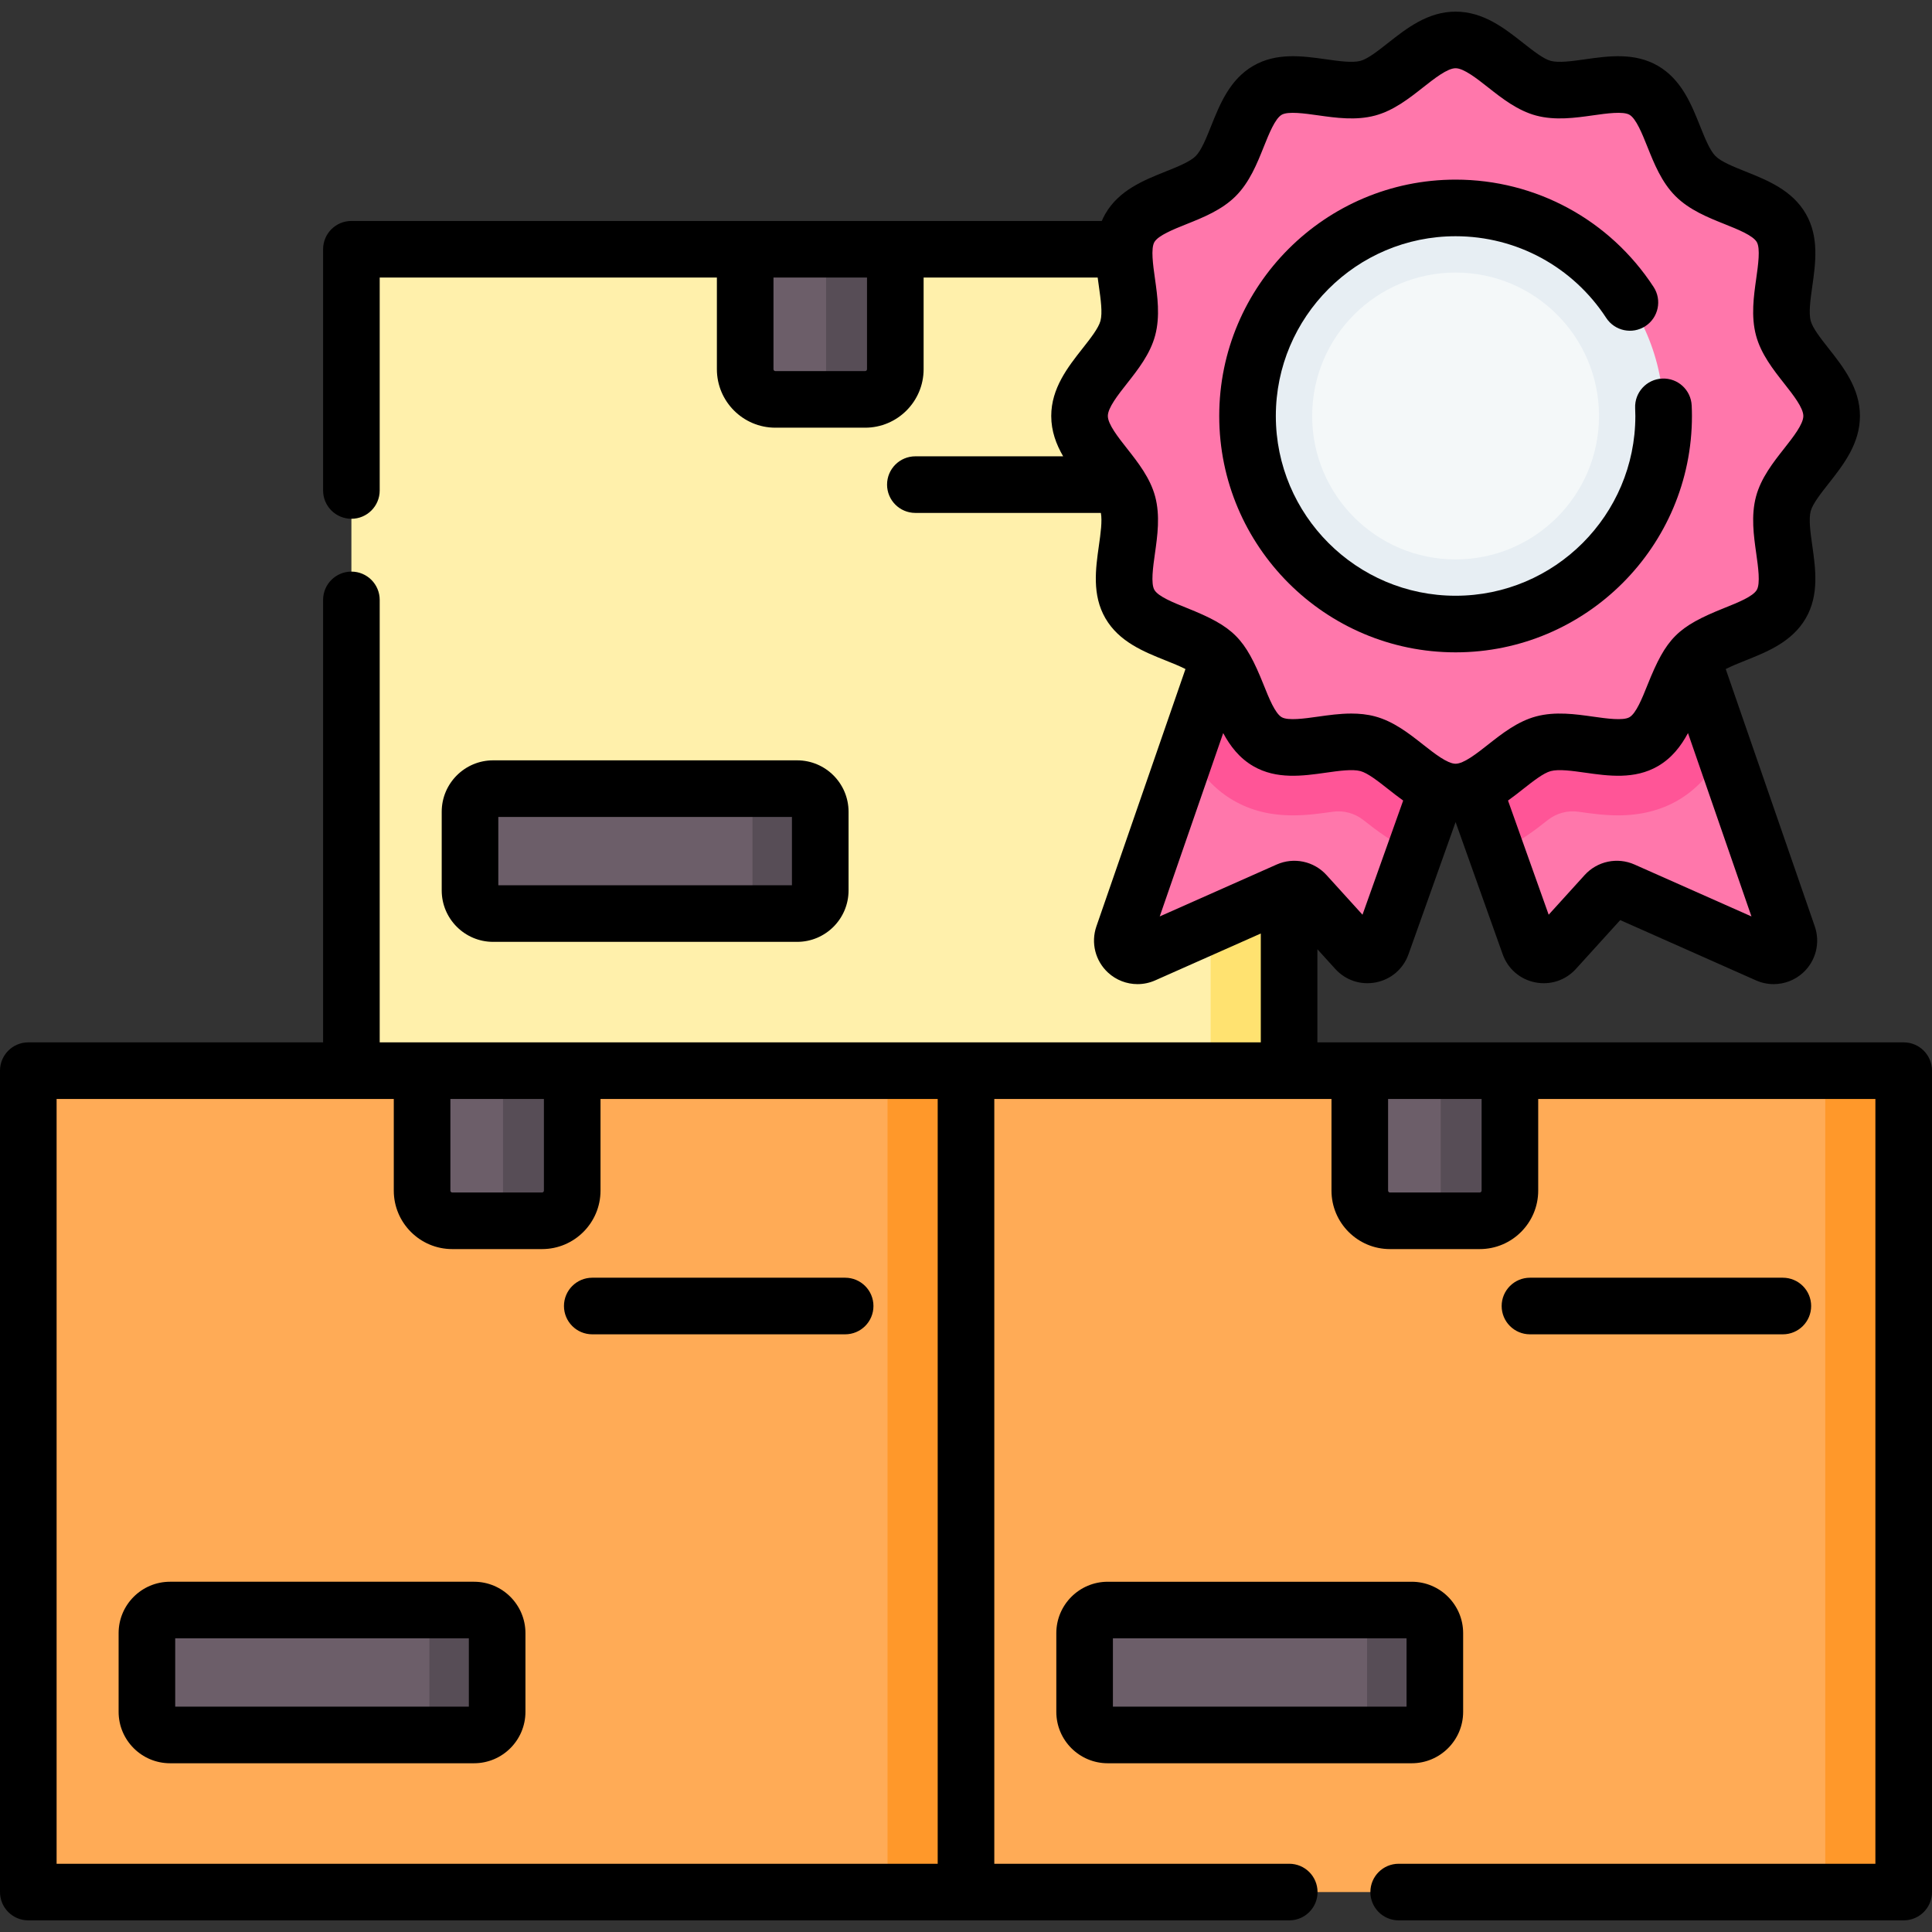 <?xml version="1.0" encoding="UTF-8" standalone="no"?>
<!DOCTYPE svg PUBLIC "-//W3C//DTD SVG 1.1//EN" "http://www.w3.org/Graphics/SVG/1.1/DTD/svg11.dtd">
<svg width="100%" height="100%" viewBox="0 0 512 512" version="1.1" xmlns="http://www.w3.org/2000/svg" xmlns:xlink="http://www.w3.org/1999/xlink" xml:space="preserve" xmlns:serif="http://www.serif.com/" style="fill-rule:evenodd;clip-rule:evenodd;stroke-linejoin:round;stroke-miterlimit:2;">
    <rect x="0" y="0" width="512" height="512" fill="#333333" stroke="none"/>
    <g>
        <g>
            <rect x="7.5" y="283.737" width="248.5" height="217.68" style="fill:rgb(255,171,86);fill-rule:nonzero;"/>
            <rect x="235.209" y="283.737" width="20.79" height="217.68" style="fill:rgb(255,152,42);fill-rule:nonzero;"/>
            <path d="M143.648,323.522L119.851,323.522C115.436,323.522 111.857,319.943 111.857,315.529L111.857,283.737L151.643,283.737L151.643,315.529C151.643,319.942 148.063,323.522 143.648,323.522Z" style="fill:rgb(108,94,105);fill-rule:nonzero;"/>
            <path d="M133.309,283.737L133.309,315.529C133.309,319.943 129.73,323.522 125.314,323.522L143.648,323.522C148.063,323.522 151.642,319.943 151.642,315.529L151.642,283.737L133.309,283.737Z" style="fill:rgb(87,77,86);fill-rule:nonzero;"/>
            <path d="M125.626,459.782L45.057,459.782C41.675,459.782 38.933,457.04 38.933,453.658L38.933,432.802C38.933,429.42 41.675,426.678 45.057,426.678L125.626,426.678C129.008,426.678 131.75,429.42 131.75,432.802L131.75,453.658C131.75,457.04 129.009,459.782 125.626,459.782Z" style="fill:rgb(108,94,105);fill-rule:nonzero;"/>
            <path d="M125.626,426.678L107.663,426.678C111.045,426.678 113.787,429.42 113.787,432.802L113.787,453.658C113.787,457.04 111.045,459.782 107.663,459.782L125.626,459.782C129.008,459.782 131.75,457.04 131.75,453.658L131.75,432.802C131.75,429.42 129.009,426.678 125.626,426.678Z" style="fill:rgb(87,77,86);fill-rule:nonzero;"/>
            <rect x="256" y="283.737" width="248.5" height="217.68" style="fill:rgb(255,171,86);fill-rule:nonzero;"/>
            <rect x="483.709" y="283.737" width="20.79" height="217.68" style="fill:rgb(255,152,42);fill-rule:nonzero;"/>
            <path d="M392.148,323.522L368.351,323.522C363.936,323.522 360.357,319.943 360.357,315.529L360.357,283.737L400.143,283.737L400.143,315.529C400.143,319.942 396.563,323.522 392.148,323.522Z" style="fill:rgb(108,94,105);fill-rule:nonzero;"/>
            <path d="M381.808,283.737L381.808,315.529C381.808,319.943 378.229,323.522 373.814,323.522L392.148,323.522C396.563,323.522 400.142,319.943 400.142,315.529L400.142,283.737L381.808,283.737Z" style="fill:rgb(87,77,86);fill-rule:nonzero;"/>
            <path d="M374.126,459.782L293.556,459.782C290.174,459.782 287.432,457.04 287.432,453.658L287.432,432.802C287.432,429.42 290.174,426.678 293.556,426.678L374.126,426.678C377.507,426.678 380.249,429.42 380.249,432.802L380.249,453.658C380.249,457.04 377.508,459.782 374.126,459.782Z" style="fill:rgb(108,94,105);fill-rule:nonzero;"/>
            <path d="M374.126,426.678L356.163,426.678C359.545,426.678 362.287,429.42 362.287,432.802L362.287,453.658C362.287,457.04 359.545,459.782 356.163,459.782L374.126,459.782C377.507,459.782 380.249,457.04 380.249,453.658L380.249,432.802C380.249,429.42 377.508,426.678 374.126,426.678Z" style="fill:rgb(87,77,86);fill-rule:nonzero;"/>
            <rect x="93.125" y="66.057" width="248.5" height="217.68" style="fill:rgb(255,240,171);fill-rule:nonzero;"/>
            <rect x="320.833" y="66.057" width="20.79" height="217.68" style="fill:rgb(255,226,112);fill-rule:nonzero;"/>
            <path d="M229.273,105.842L205.476,105.842C201.061,105.842 197.482,102.264 197.482,97.849L197.482,66.057L237.268,66.057L237.268,97.849C237.267,102.263 233.688,105.842 229.273,105.842Z" style="fill:rgb(108,94,105);fill-rule:nonzero;"/>
            <path d="M218.933,66.057L218.933,97.849C218.933,102.264 215.354,105.842 210.938,105.842L229.272,105.842C233.687,105.842 237.266,102.264 237.266,97.849L237.266,66.057L218.933,66.057Z" style="fill:rgb(87,77,86);fill-rule:nonzero;"/>
            <path d="M211.251,242.102L130.682,242.102C127.3,242.102 124.558,239.36 124.558,235.978L124.558,215.122C124.558,211.74 127.3,208.998 130.682,208.998L211.251,208.998C214.633,208.998 217.375,211.74 217.375,215.122L217.375,235.978C217.375,239.36 214.633,242.102 211.251,242.102Z" style="fill:rgb(108,94,105);fill-rule:nonzero;"/>
            <path d="M211.251,208.998L193.289,208.998C196.67,208.998 199.412,211.74 199.412,215.122L199.412,235.978C199.412,239.36 196.67,242.102 193.289,242.102L211.251,242.102C214.633,242.102 217.375,239.36 217.375,235.978L217.375,215.122C217.375,211.74 214.633,208.998 211.251,208.998Z" style="fill:rgb(87,77,86);fill-rule:nonzero;"/>
            <path d="M473.849,247.953L445.651,166.48L385.746,182.863L325.841,166.48L297.643,247.953C296.49,251.285 299.867,254.389 303.09,252.958L341.368,235.966C342.958,235.26 344.822,235.654 345.991,236.942L359.414,251.736C361.462,253.993 365.177,253.25 366.2,250.38L385.746,195.511L405.293,250.38C406.316,253.251 410.03,253.994 412.078,251.736L425.502,236.942C426.671,235.653 428.535,235.26 430.125,235.966L468.402,252.958C471.624,254.389 475.002,251.285 473.849,247.953Z" style="fill:rgb(255,119,171);fill-rule:nonzero;"/>
            <path d="M445.651,166.48L385.746,182.863L325.841,166.48L314.673,198.75C317.223,203.603 320.924,208.685 326.894,212.14C331.481,214.793 336.642,216.082 342.674,216.082C346.387,216.082 349.831,215.595 352.87,215.164C352.974,215.149 353.078,215.135 353.182,215.12C356.07,214.712 359.002,215.502 361.295,217.306C361.306,217.315 361.317,217.323 361.328,217.332C364.738,220.018 369.267,223.574 374.956,225.799L385.746,195.51L396.536,225.798C402.224,223.573 406.753,220.017 410.163,217.331C410.174,217.322 410.185,217.314 410.196,217.305C412.488,215.501 415.42,214.711 418.309,215.119C418.413,215.134 418.517,215.148 418.621,215.163C421.66,215.594 425.104,216.081 428.817,216.081C434.765,216.081 440.074,214.755 444.598,212.138C450.567,208.684 454.268,203.602 456.819,198.749L445.651,166.48Z" style="fill:rgb(255,85,151);fill-rule:nonzero;"/>
            <path d="M485.403,110.241C485.403,118.727 474.7,125.694 472.608,133.52C470.444,141.617 476.166,152.99 472.064,160.08C467.903,167.271 455.155,167.975 449.318,173.812C443.481,179.649 442.777,192.398 435.586,196.558C428.496,200.66 417.123,194.939 409.025,197.102C401.199,199.194 394.233,209.897 385.747,209.897C377.261,209.897 370.295,199.194 362.469,197.102C354.371,194.938 342.999,200.66 335.909,196.558C328.717,192.398 328.013,179.649 322.176,173.812C316.339,167.975 303.591,167.271 299.43,160.08C295.328,152.99 301.05,141.617 298.886,133.52C296.794,125.693 286.092,118.727 286.092,110.24C286.092,101.755 296.794,94.788 298.886,86.962C301.05,78.864 295.328,67.492 299.43,60.402C303.591,53.21 316.339,52.506 322.176,46.669C328.013,40.833 328.717,28.084 335.909,23.923C342.999,19.821 354.371,25.543 362.469,23.379C370.296,21.287 377.261,10.585 385.748,10.585C394.234,10.585 401.201,21.287 409.026,23.379C417.124,25.544 428.497,19.821 435.587,23.923C442.778,28.084 443.482,40.833 449.319,46.669C455.156,52.506 467.904,53.21 472.065,60.402C476.167,67.492 470.445,78.864 472.609,86.962C474.7,94.789 485.403,101.755 485.403,110.241Z" style="fill:rgb(255,119,171);fill-rule:nonzero;"/>
            <circle cx="385.746" cy="110.241" r="55.138" style="fill:rgb(231,238,243);"/>
            <circle cx="385.746" cy="110.241" r="38.009" style="fill:rgb(244,248,249);"/>
        </g>
        <g>
            <path d="M125.627,419.178L45.057,419.178C37.545,419.178 31.434,425.289 31.434,432.802L31.434,453.657C31.434,461.17 37.545,467.28 45.057,467.28L125.627,467.28C133.139,467.28 139.249,461.17 139.249,453.657L139.249,432.802C139.249,425.29 133.139,419.178 125.627,419.178ZM124.25,452.282L46.433,452.282L46.433,434.179L124.25,434.179L124.25,452.282Z" style="fill-rule:nonzero;"/>
            <path d="M156.956,338.609C152.813,338.609 149.456,341.966 149.456,346.109C149.456,350.251 152.813,353.608 156.956,353.608L223.974,353.608C228.116,353.608 231.473,350.251 231.473,346.109C231.473,341.966 228.116,338.609 223.974,338.609L156.956,338.609Z" style="fill-rule:nonzero;"/>
            <path d="M387.749,453.658L387.749,432.803C387.749,425.29 381.638,419.179 374.127,419.179L293.557,419.179C286.045,419.179 279.934,425.29 279.934,432.803L279.934,453.658C279.934,461.171 286.045,467.281 293.557,467.281L374.127,467.281C381.637,467.281 387.749,461.171 387.749,453.658ZM372.75,452.282L294.933,452.282L294.933,434.179L372.75,434.179L372.75,452.282Z" style="fill-rule:nonzero;"/>
            <path d="M472.473,353.608C476.616,353.608 479.973,350.251 479.973,346.109C479.973,341.966 476.616,338.609 472.473,338.609L405.455,338.609C401.312,338.609 397.955,341.966 397.955,346.109C397.955,350.251 401.312,353.608 405.455,353.608L472.473,353.608Z" style="fill-rule:nonzero;"/>
            <path d="M211.251,249.602C218.764,249.602 224.875,243.491 224.875,235.978L224.875,215.122C224.875,207.609 218.764,201.498 211.251,201.498L130.682,201.498C123.17,201.498 117.059,207.609 117.059,215.122L117.059,235.978C117.059,243.491 123.17,249.602 130.682,249.602L211.251,249.602ZM132.058,216.498L209.874,216.498L209.874,234.602L132.058,234.602L132.058,216.498Z" style="fill-rule:nonzero;"/>
            <path d="M385.746,172.878C420.285,172.878 448.384,144.779 448.384,110.24C448.384,109.319 448.356,108.404 448.316,107.491C448.134,103.354 444.65,100.131 440.495,100.327C436.358,100.509 433.15,104.01 433.331,108.147C433.361,108.841 433.386,109.538 433.386,110.24C433.386,136.508 412.015,157.879 385.747,157.879C359.479,157.879 338.109,136.508 338.109,110.24C338.109,83.972 359.479,62.603 385.747,62.603C401.893,62.603 416.814,70.696 425.662,84.25C427.926,87.718 432.572,88.696 436.042,86.431C439.51,84.167 440.486,79.52 438.222,76.051C426.596,58.239 406.979,47.603 385.747,47.603C351.208,47.603 323.109,75.702 323.109,110.24C323.108,144.779 351.207,172.878 385.746,172.878Z" style="fill-rule:nonzero;"/>
            <path d="M504.5,276.237L349.124,276.237L349.124,251.557L353.859,256.775C356.609,259.805 360.648,261.134 364.66,260.335C368.673,259.533 371.889,256.753 373.265,252.897L385.746,217.86L398.228,252.897C399.602,256.751 402.818,259.533 406.831,260.334C410.838,261.136 414.882,259.806 417.633,256.775L429.372,243.837L465.36,259.813C466.862,260.48 468.456,260.805 470.037,260.805C472.873,260.805 475.671,259.759 477.843,257.762C481.226,254.654 482.44,249.84 480.937,245.5L457.335,177.304C458.878,176.513 460.752,175.763 462.588,175.028C468.377,172.711 474.941,170.084 478.555,163.836C482.125,157.667 481.142,150.719 480.274,144.589C479.787,141.15 479.284,137.593 479.855,135.457C480.374,133.517 482.517,130.795 484.589,128.162C488.486,123.214 492.903,117.604 492.903,110.24C492.903,102.877 488.486,97.268 484.59,92.32C482.517,89.687 480.373,86.966 479.854,85.024C479.284,82.888 479.787,79.332 480.274,75.892C481.142,69.763 482.126,62.815 478.556,56.646C474.941,50.397 468.378,47.77 462.589,45.453C459.408,44.182 456.12,42.865 454.622,41.366C453.123,39.867 451.807,36.579 450.533,33.398C448.216,27.608 445.589,21.046 439.341,17.43C433.172,13.862 426.225,14.846 420.093,15.712C416.654,16.199 413.098,16.703 410.962,16.133C409.023,15.614 406.302,13.472 403.669,11.399C398.721,7.502 393.111,3.084 385.746,3.084C378.381,3.084 372.772,7.502 367.824,11.399C365.191,13.472 362.47,15.615 360.531,16.132C358.395,16.702 354.838,16.199 351.399,15.712C345.269,14.846 338.321,13.861 332.152,17.43C325.903,21.045 323.276,27.609 320.959,33.399C319.687,36.579 318.37,39.868 316.871,41.366C315.374,42.865 312.085,44.181 308.905,45.453C303.115,47.77 296.551,50.397 292.937,56.646C292.573,57.275 292.257,57.912 291.982,58.556L93.125,58.556C88.982,58.556 85.625,61.913 85.625,66.056L85.625,129.982C85.625,134.125 88.982,137.481 93.125,137.481C97.268,137.481 100.625,134.125 100.625,129.982L100.625,73.557L189.982,73.557L189.982,97.849C189.982,106.392 196.931,113.342 205.475,113.342L229.273,113.342C237.817,113.342 244.767,106.392 244.767,97.849L244.767,73.557L290.896,73.557C290.999,74.347 291.11,75.127 291.218,75.893C291.705,79.332 292.208,82.889 291.637,85.026C291.118,86.966 288.975,89.688 286.902,92.321C283.007,97.269 278.59,102.878 278.59,110.241C278.59,114.269 279.912,117.772 281.747,120.929L242.581,120.929C238.438,120.929 235.081,124.286 235.081,128.429C235.081,132.572 238.438,135.928 242.581,135.928L291.743,135.928C292.138,138.092 291.672,141.391 291.219,144.589C290.351,150.718 289.367,157.666 292.937,163.836C296.552,170.084 303.115,172.711 308.905,175.028C310.743,175.763 312.616,176.513 314.16,177.304L290.556,245.499C289.054,249.841 290.269,254.654 293.652,257.762C295.824,259.758 298.62,260.804 301.456,260.804C303.037,260.804 304.631,260.479 306.135,259.811L334.126,247.387L334.126,276.237L100.625,276.237L100.625,158.981C100.625,154.838 97.268,151.481 93.125,151.481C88.982,151.481 85.625,154.838 85.625,158.981L85.625,276.237L7.5,276.237C3.357,276.237 -0,279.594 -0,283.737L-0,501.416C-0,505.559 3.357,508.916 7.5,508.916L341.664,508.916C345.807,508.916 349.163,505.559 349.163,501.416C349.163,497.273 345.807,493.917 341.664,493.917L263.5,493.917L263.5,291.236L352.857,291.236L352.857,315.528C352.857,324.071 359.807,331.021 368.351,331.021L392.148,331.021C400.692,331.021 407.641,324.071 407.641,315.528L407.641,291.236L496.999,291.236L496.999,493.917L370.663,493.917C366.52,493.917 363.163,497.273 363.163,501.416C363.163,505.559 366.52,508.916 370.663,508.916L504.5,508.916C508.643,508.916 512,505.559 512,501.416L512,283.737C512,279.595 508.642,276.237 504.5,276.237ZM433.168,229.11C428.608,227.087 423.297,228.21 419.947,231.901L410.415,242.408L399.638,212.154C401.04,211.153 402.377,210.1 403.669,209.083C406.301,207.011 409.022,204.866 410.961,204.349C413.095,203.778 416.654,204.283 420.094,204.768C426.224,205.636 433.172,206.62 439.34,203.051C443.05,200.904 445.484,197.718 447.334,194.273L464.153,242.865L433.168,229.11ZM229.767,97.849C229.767,98.121 229.545,98.343 229.273,98.343L205.475,98.343C205.203,98.343 204.981,98.121 204.981,97.849L204.981,73.557L229.767,73.557L229.767,97.849ZM305.921,156.324C304.945,154.638 305.569,150.232 306.07,146.691C306.735,141.994 307.489,136.67 306.13,131.584C304.815,126.661 301.559,122.528 298.688,118.882C296.298,115.848 293.589,112.407 293.589,110.24C293.589,108.073 296.297,104.636 298.688,101.6C301.559,97.954 304.814,93.821 306.129,88.899C307.489,83.81 306.735,78.487 306.07,73.79C305.569,70.25 304.945,65.844 305.921,64.158C306.94,62.397 310.945,60.794 314.48,59.379C318.85,57.63 323.804,55.647 327.479,51.973C331.153,48.298 333.136,43.345 334.885,38.974C336.3,35.44 337.904,31.434 339.664,30.414C341.352,29.441 345.757,30.065 349.296,30.565C353.992,31.229 359.315,31.984 364.405,30.624C369.326,29.309 373.459,26.054 377.103,23.183C380.138,20.792 383.578,18.083 385.746,18.083C387.914,18.083 391.353,20.792 394.389,23.183C398.035,26.054 402.167,29.309 407.088,30.625C412.177,31.984 417.499,31.229 422.196,30.565C425.738,30.062 430.142,29.441 431.83,30.414C433.591,31.434 435.194,35.438 436.608,38.973C438.357,43.344 440.34,48.298 444.014,51.973C447.689,55.647 452.643,57.63 457.014,59.379C460.547,60.794 464.553,62.397 465.573,64.158C466.548,65.844 465.924,70.25 465.423,73.79C464.758,78.487 464.004,83.81 465.363,88.898C466.679,93.821 469.933,97.954 472.804,101.6C475.195,104.635 477.903,108.073 477.903,110.24C477.903,112.407 475.194,115.847 472.804,118.882C469.933,122.528 466.678,126.661 465.364,131.583C464.004,136.671 464.758,141.994 465.423,146.692C465.924,150.232 466.548,154.638 465.572,156.324C464.553,158.086 460.548,159.688 457.013,161.103C444.559,166.086 441.59,169.054 436.608,181.508C435.193,185.042 433.589,189.048 431.829,190.067C430.145,191.043 425.738,190.418 422.197,189.917C417.499,189.251 412.176,188.5 407.088,189.857C402.167,191.173 398.034,194.428 394.388,197.299C391.353,199.689 387.913,202.398 385.746,202.398C383.579,202.398 380.14,199.689 377.104,197.299C373.459,194.428 369.326,191.173 364.404,189.857C362.324,189.301 360.206,189.099 358.106,189.099C355.069,189.099 352.072,189.523 349.294,189.916C345.754,190.417 341.348,191.042 339.663,190.066C337.902,189.047 336.299,185.043 334.885,181.508C329.899,169.053 326.932,166.085 314.478,161.102C310.945,159.688 306.939,158.085 305.921,156.324ZM324.159,194.273C326.009,197.718 328.442,200.904 332.152,203.051C338.323,206.621 345.269,205.637 351.398,204.768C354.837,204.281 358.395,203.778 360.531,204.349C362.47,204.867 365.192,207.011 367.824,209.083C369.116,210.101 370.454,211.154 371.855,212.155L361.077,242.41L351.543,231.902C348.192,228.209 342.878,227.09 338.325,229.111L307.34,242.866L324.159,194.273ZM144.142,291.236L144.142,315.528C144.142,315.8 143.92,316.022 143.648,316.022L119.851,316.022C119.578,316.022 119.356,315.8 119.356,315.528L119.356,291.236L144.142,291.236ZM248.5,493.917L15,493.917L15,291.236L104.357,291.236L104.357,315.528C104.357,324.071 111.307,331.021 119.851,331.021L143.648,331.021C152.192,331.021 159.142,324.071 159.142,315.528L159.142,291.236L248.499,291.236L248.499,493.917L248.5,493.917ZM392.642,315.528C392.642,315.8 392.42,316.022 392.148,316.022L368.351,316.022C368.079,316.022 367.857,315.8 367.857,315.528L367.857,291.236L392.642,291.236L392.642,315.528Z" style="fill-rule:nonzero;"/>
        </g>
    </g>
</svg>
